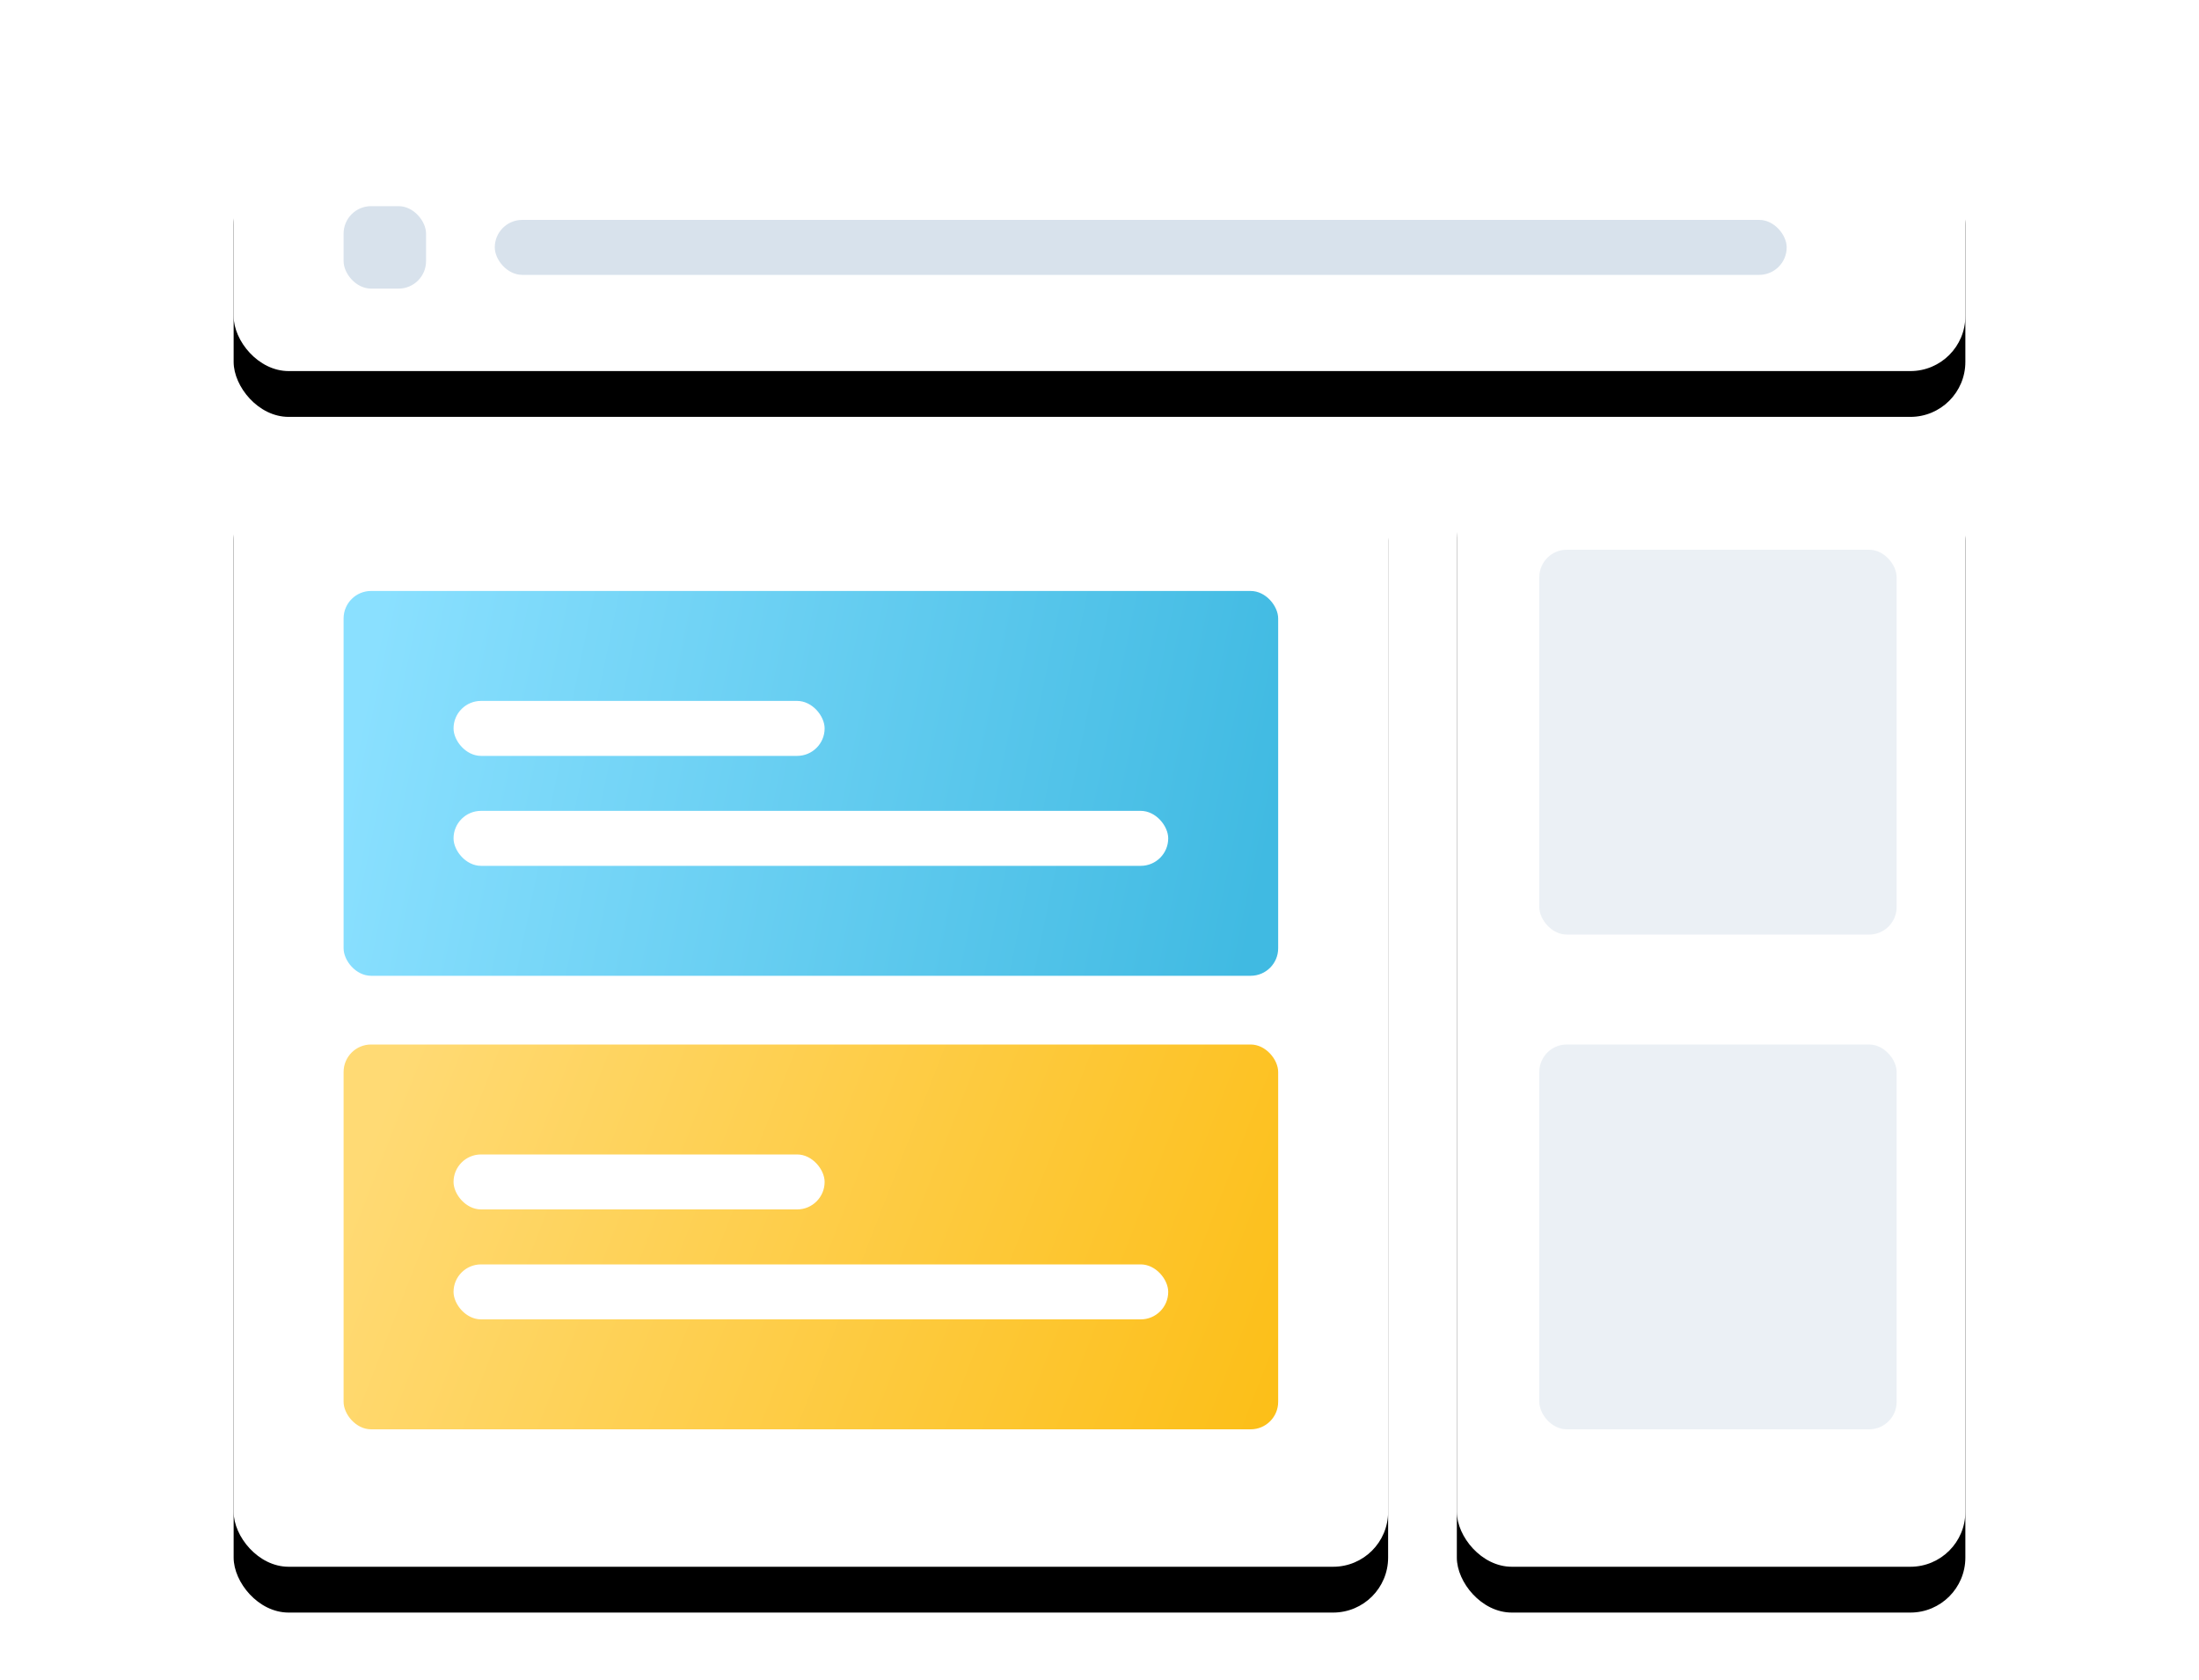 <?xml version="1.0" encoding="UTF-8"?>
<svg width="144px" height="110px" viewBox="0 0 144 110" version="1.1" xmlns="http://www.w3.org/2000/svg" xmlns:xlink="http://www.w3.org/1999/xlink">
    <!-- Generator: Sketch 58 (84663) - https://sketch.com -->
    <title>characteristic/cooperation-img2</title>
    <desc>Created with Sketch.</desc>
    <defs>
        <rect id="path-1" x="0" y="20.7" width="75.6" height="73.8" rx="3.6"></rect>
        <filter x="-9.9%" y="-6.1%" width="119.8%" height="120.3%" filterUnits="objectBoundingBox" id="filter-2">
            <feOffset dx="0" dy="3" in="SourceAlpha" result="shadowOffsetOuter1"></feOffset>
            <feGaussianBlur stdDeviation="2" in="shadowOffsetOuter1" result="shadowBlurOuter1"></feGaussianBlur>
            <feColorMatrix values="0 0 0 0 0.889   0 0 0 0 0.926   0 0 0 0 1  0 0 0 1 0" type="matrix" in="shadowBlurOuter1"></feColorMatrix>
        </filter>
        <rect id="path-3" x="80.1" y="20.7" width="33.3" height="73.8" rx="3.6"></rect>
        <filter x="-22.5%" y="-6.1%" width="145.0%" height="120.3%" filterUnits="objectBoundingBox" id="filter-4">
            <feOffset dx="0" dy="3" in="SourceAlpha" result="shadowOffsetOuter1"></feOffset>
            <feGaussianBlur stdDeviation="2" in="shadowOffsetOuter1" result="shadowBlurOuter1"></feGaussianBlur>
            <feColorMatrix values="0 0 0 0 0.889   0 0 0 0 0.926   0 0 0 0 1  0 0 0 1 0" type="matrix" in="shadowBlurOuter1"></feColorMatrix>
        </filter>
        <rect id="path-5" x="0" y="0" width="113.4" height="16.2" rx="3.6"></rect>
        <filter x="-6.6%" y="-27.8%" width="113.2%" height="192.6%" filterUnits="objectBoundingBox" id="filter-6">
            <feOffset dx="0" dy="3" in="SourceAlpha" result="shadowOffsetOuter1"></feOffset>
            <feGaussianBlur stdDeviation="2" in="shadowOffsetOuter1" result="shadowBlurOuter1"></feGaussianBlur>
            <feColorMatrix values="0 0 0 0 0.889   0 0 0 0 0.926   0 0 0 0 1  0 0 0 1 0" type="matrix" in="shadowBlurOuter1"></feColorMatrix>
        </filter>
        <linearGradient x1="0%" y1="50%" x2="100%" y2="58.478%" id="linearGradient-7">
            <stop stop-color="#8AE0FF" offset="0%"></stop>
            <stop stop-color="#40BAE2" offset="100%"></stop>
        </linearGradient>
        <linearGradient x1="0%" y1="41.522%" x2="112.753%" y2="59.645%" id="linearGradient-8">
            <stop stop-color="#FFDA74" offset="0%"></stop>
            <stop stop-color="#FCBD12" offset="100%"></stop>
        </linearGradient>
    </defs>
    <g id="融合中台" stroke="none" stroke-width="1" fill="none" fill-rule="evenodd">
        <g id="能效中台" transform="translate(-591, -1712)">
            <g id="characteristic/cooperation-img2" transform="translate(591, 1712)">
                <rect id="矩形备份-182" fill="#FFFFFF" opacity="0.01" x="0" y="0" width="144" height="109.8"></rect>
                <g id="编组-21备份-2" transform="translate(15.3, 8.1)">
                    <g id="矩形">
                        <use fill="black" fill-opacity="1" filter="url(#filter-2)" xlink:href="#path-1"></use>
                        <use fill="#FFFFFF" fill-rule="evenodd" xlink:href="#path-1"></use>
                    </g>
                    <g id="矩形备份-26">
                        <use fill="black" fill-opacity="1" filter="url(#filter-4)" xlink:href="#path-3"></use>
                        <use fill="#FFFFFF" fill-rule="evenodd" xlink:href="#path-3"></use>
                    </g>
                    <g id="矩形备份-25">
                        <use fill="black" fill-opacity="1" filter="url(#filter-6)" xlink:href="#path-5"></use>
                        <use fill="#FFFFFF" fill-rule="evenodd" xlink:href="#path-5"></use>
                    </g>
                    <rect id="矩形" fill="url(#linearGradient-7)" x="7.2" y="30.6" width="61.2" height="25.2" rx="1.8"></rect>
                    <g id="编组-19" transform="translate(14.4, 37.8)" fill="#FFFFFF">
                        <rect id="矩形" x="0" y="0" width="24.3" height="3.6" rx="1.8"></rect>
                        <rect id="矩形备份-45" x="0" y="7.2" width="46.8" height="3.6" rx="1.8"></rect>
                    </g>
                    <rect id="矩形备份-43" fill="url(#linearGradient-8)" x="7.2" y="60.3" width="61.2" height="25.2" rx="1.8"></rect>
                    <g id="编组-18" transform="translate(14.4, 67.5)" fill="#FFFFFF">
                        <rect id="矩形备份-46" x="0" y="0" width="24.3" height="3.6" rx="1.8"></rect>
                        <rect id="矩形备份-48" x="0" y="7.2" width="46.8" height="3.6" rx="1.8"></rect>
                    </g>
                    <rect id="矩形" fill="#D8E2EC" opacity="0.5" x="85.5" y="27.9" width="23.4" height="25.2" rx="1.8"></rect>
                    <rect id="矩形备份-44" fill="#D8E2EC" opacity="0.5" x="85.5" y="60.3" width="23.4" height="25.2" rx="1.8"></rect>
                    <rect id="矩形" fill="#D8E2EC" x="7.2" y="5.4" width="5.4" height="5.4" rx="1.8"></rect>
                    <rect id="矩形" fill="#D8E2EC" x="17.1" y="6.3" width="84.6" height="3.6" rx="1.8"></rect>
                </g>
            </g>
        </g>
    </g>
</svg>